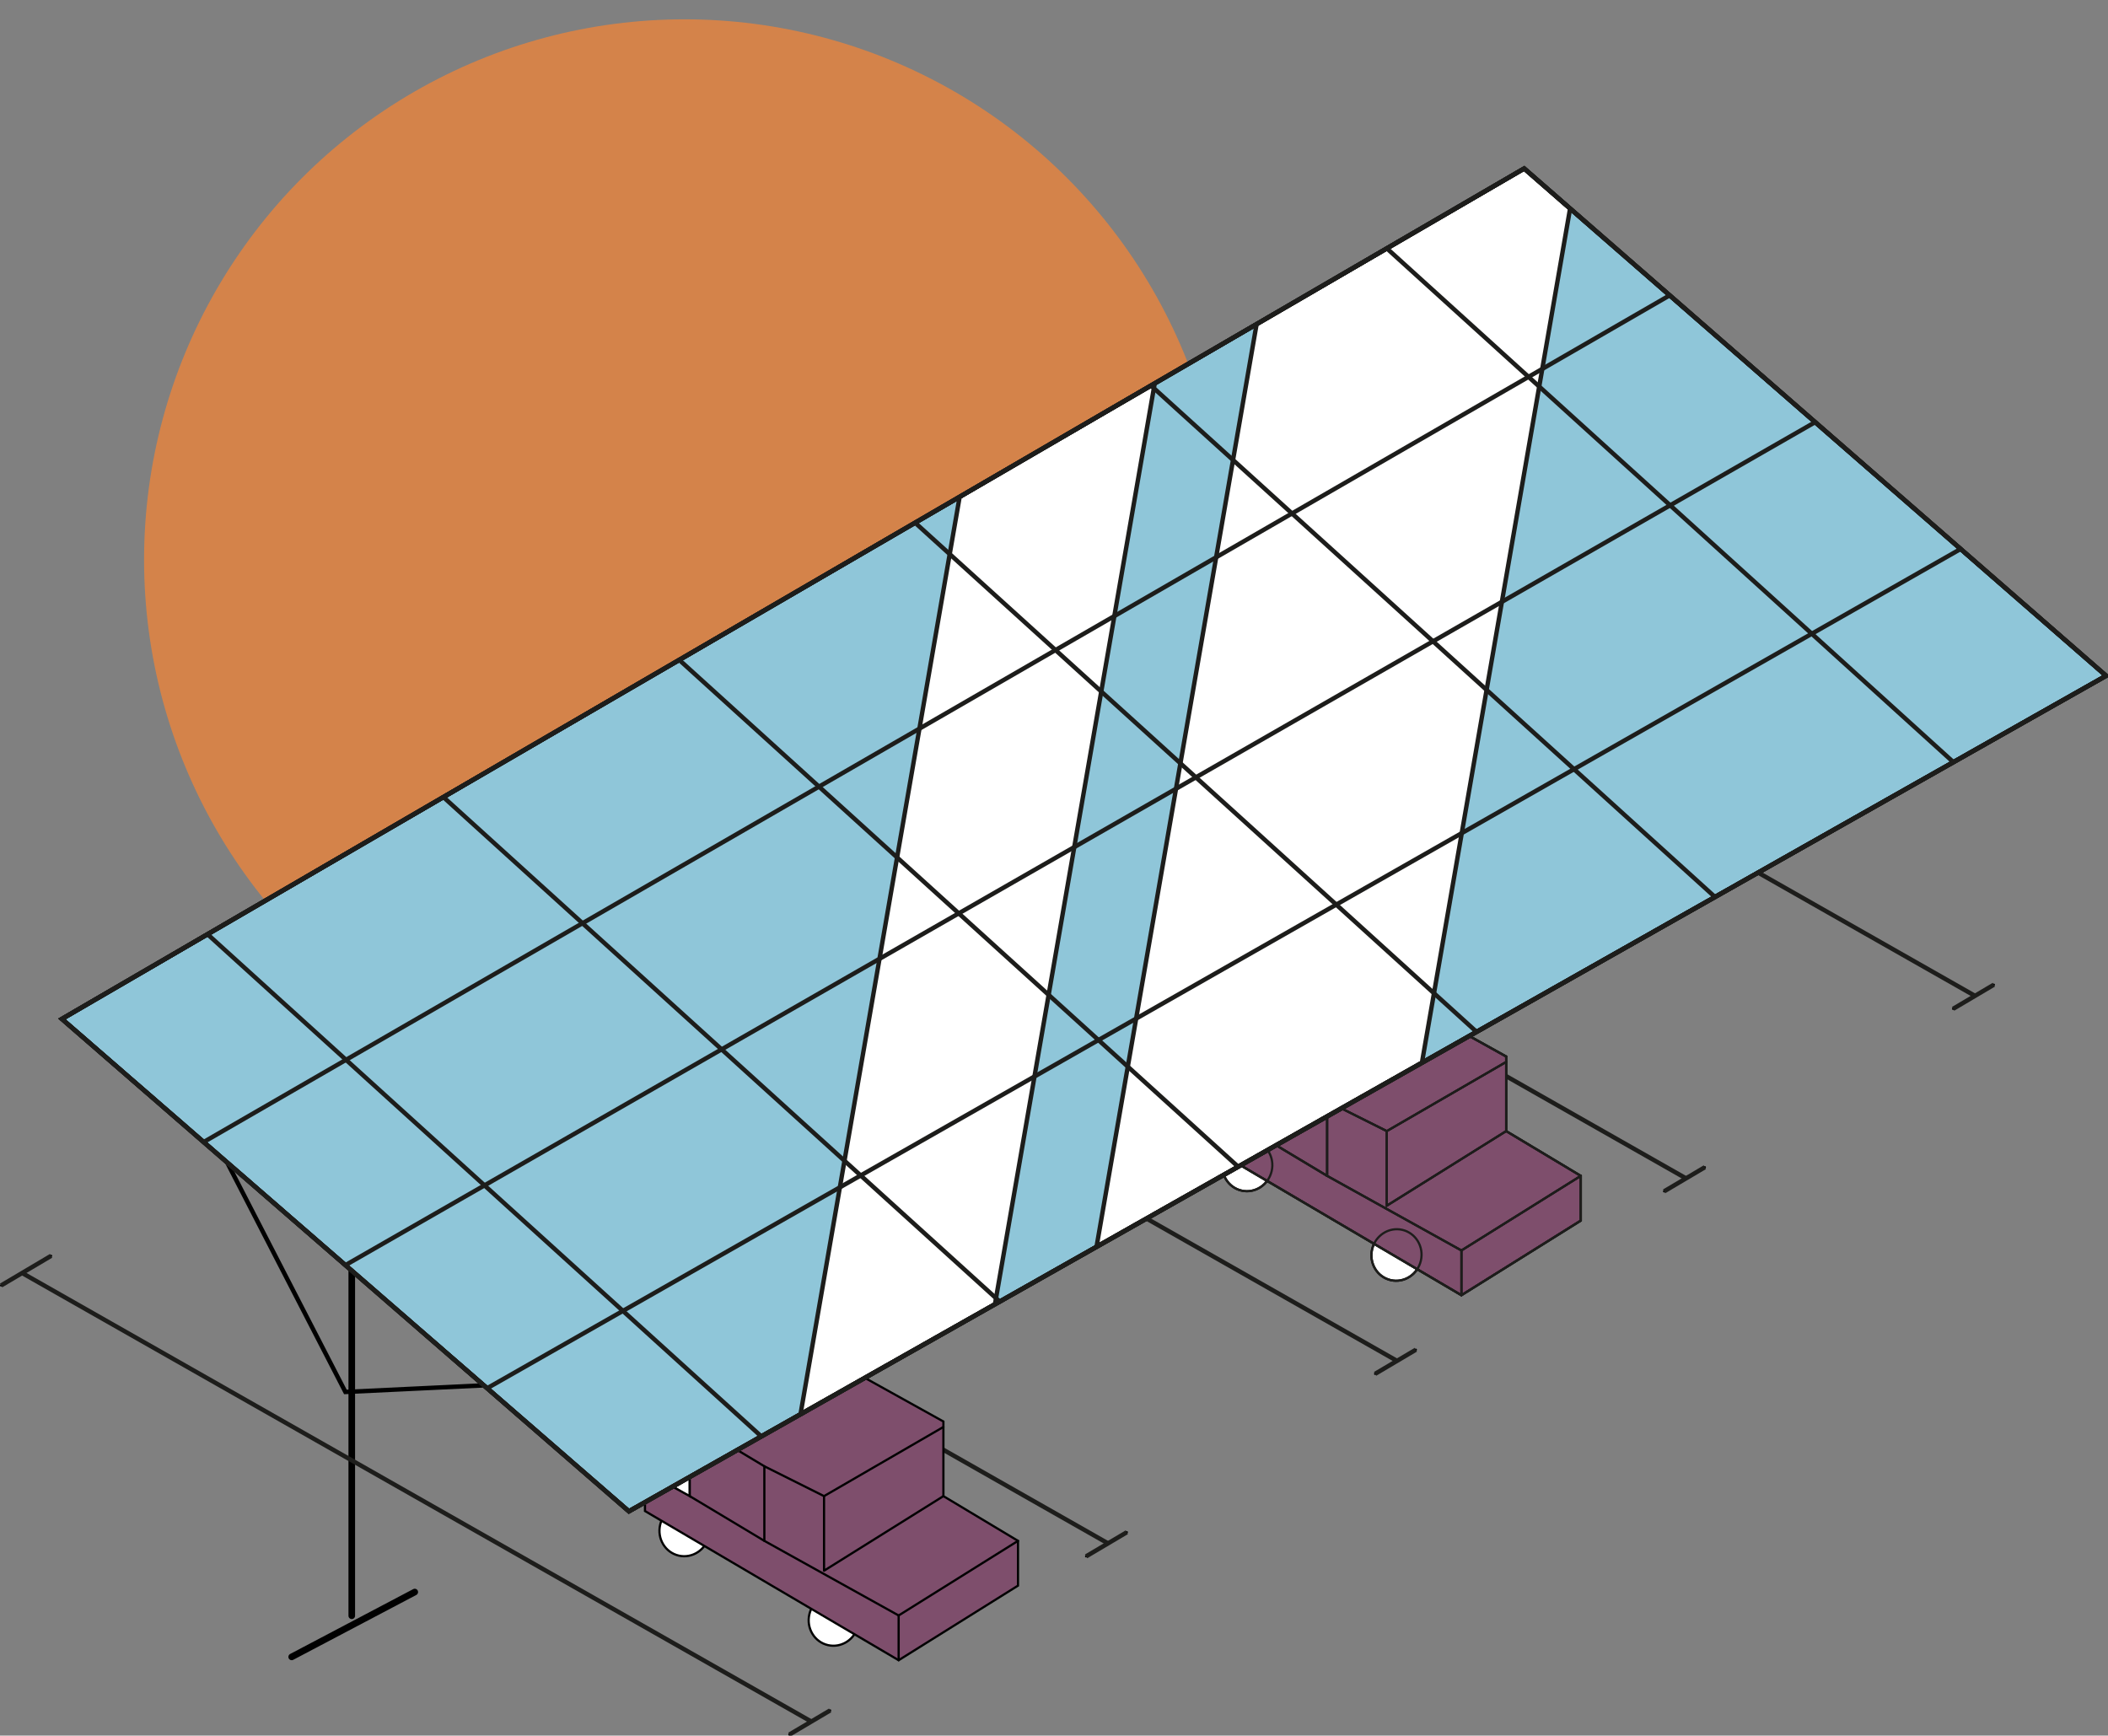 <?xml version="1.0" encoding="UTF-8"?> <svg xmlns="http://www.w3.org/2000/svg" xmlns:xlink="http://www.w3.org/1999/xlink" id="Calque_1" data-name="Calque 1" viewBox="0 0 956.77 787.83"><rect x="0" y="0" width="956.77" height="787.83" fill="#808080" stroke="none"/><defs><style> .cls-1, .cls-2 { stroke-width: 2px; } .cls-1, .cls-2, .cls-3, .cls-4, .cls-5, .cls-6, .cls-7 { fill: none; } .cls-1, .cls-7 { stroke: #1d1d1b; } .cls-2, .cls-3, .cls-5, .cls-8, .cls-6, .cls-9 { stroke: #000; } .cls-2, .cls-3, .cls-6, .cls-9 { stroke-miterlimit: 10; } .cls-2, .cls-5, .cls-8, .cls-6 { stroke-linecap: round; } .cls-10 { fill: #8fc6d9; } .cls-10, .cls-11, .cls-4, .cls-12, .cls-13 { stroke-width: 0px; } .cls-14 { clip-path: url(#clippath-2); } .cls-11 { fill: #d4834a; } .cls-15 { clip-path: url(#clippath); } .cls-5, .cls-8 { stroke-linejoin: round; } .cls-8, .cls-12 { fill: #fff; } .cls-6 { stroke-width: 3px; } .cls-13, .cls-9 { fill: #7e4e6c; } </style><clipPath id="clippath"><polygon class="cls-4" points="955.91 306.75 691.79 76.49 28.09 462.52 285.44 686.01 955.91 306.75"></polygon></clipPath><clipPath id="clippath-2"><polygon class="cls-4" points="955.91 306.75 691.79 76.49 28.09 462.52 285.44 686.01 955.91 306.75"></polygon></clipPath></defs><circle class="cls-11" cx="310.69" cy="254.07" r="245.3"></circle><g><g><line class="cls-6" x1="159.66" y1="567.49" x2="159.66" y2="733.42"></line><polyline class="cls-2" points="227.88 628.44 156.77 631.83 99.2 520.09"></polyline><line class="cls-6" x1="188.25" y1="722.65" x2="132.39" y2="752.09"></line></g><g><g><line class="cls-5" x1="376.79" y1="776.38" x2="358.29" y2="787.33"></line><line class="cls-5" x1="23.2" y1="570.04" x2=".5" y2="583.48"></line><line class="cls-5" x1="368.24" y1="781.44" x2="10.03" y2="577.83"></line></g><g><line class="cls-1" x1="376.79" y1="776.38" x2="358.29" y2="787.33"></line><line class="cls-1" x1="23.2" y1="570.04" x2=".5" y2="583.48"></line><line class="cls-1" x1="368.24" y1="781.44" x2="10.03" y2="577.83"></line></g></g><g><g><line class="cls-5" x1="511.45" y1="695.5" x2="492.95" y2="706.45"></line><line class="cls-5" x1="157.86" y1="489.17" x2="135.16" y2="502.6"></line><line class="cls-5" x1="502.9" y1="700.56" x2="144.69" y2="496.96"></line></g><g><line class="cls-1" x1="511.45" y1="695.5" x2="492.95" y2="706.45"></line><line class="cls-1" x1="157.86" y1="489.17" x2="135.16" y2="502.6"></line><line class="cls-1" x1="502.9" y1="700.56" x2="144.69" y2="496.96"></line></g></g><g><g><line class="cls-5" x1="642.62" y1="612.66" x2="624.12" y2="623.61"></line><line class="cls-5" x1="289.03" y1="406.32" x2="266.33" y2="419.76"></line><line class="cls-5" x1="634.07" y1="617.72" x2="275.86" y2="414.12"></line></g><g><line class="cls-1" x1="642.62" y1="612.66" x2="624.12" y2="623.61"></line><line class="cls-1" x1="289.03" y1="406.32" x2="266.33" y2="419.76"></line><line class="cls-1" x1="634.07" y1="617.72" x2="275.86" y2="414.12"></line></g></g><g><g><line class="cls-5" x1="773.79" y1="529.82" x2="755.29" y2="540.77"></line><line class="cls-5" x1="420.2" y1="323.48" x2="397.5" y2="336.91"></line><line class="cls-5" x1="765.24" y1="534.88" x2="407.03" y2="331.27"></line></g><g><line class="cls-1" x1="773.79" y1="529.82" x2="755.29" y2="540.77"></line><line class="cls-1" x1="420.2" y1="323.48" x2="397.5" y2="336.91"></line><line class="cls-1" x1="765.24" y1="534.88" x2="407.03" y2="331.27"></line></g></g><g><g><line class="cls-5" x1="904.96" y1="446.97" x2="886.46" y2="457.92"></line><line class="cls-5" x1="551.36" y1="240.64" x2="528.67" y2="254.07"></line><line class="cls-5" x1="896.41" y1="452.04" x2="538.2" y2="248.43"></line></g><g><line class="cls-1" x1="904.96" y1="446.97" x2="886.46" y2="457.92"></line><line class="cls-1" x1="551.36" y1="240.64" x2="528.67" y2="254.07"></line><line class="cls-1" x1="896.41" y1="452.04" x2="538.2" y2="248.43"></line></g></g><g><polyline class="cls-8" points="292.74 665.56 313.06 652.02 313.06 679.11"></polyline><ellipse class="cls-8" cx="378.42" cy="735.37" rx="11.71" ry="11.36" transform="translate(-423.02 939.47) rotate(-77.06)"></ellipse><ellipse class="cls-8" cx="310.69" cy="694.73" rx="11.71" ry="11.36" transform="translate(-435.97 841.93) rotate(-77.06)"></ellipse><polygon class="cls-9" points="407.87 753.6 462.05 719.74 462.05 699.42 428.19 679.11 428.19 645.24 367.24 611.38 313.06 645.24 313.06 679.11 292.74 667.89 292.74 685.88 407.87 753.6"></polygon><line class="cls-5" x1="407.87" y1="753.6" x2="407.87" y2="733.29"></line><polyline class="cls-5" points="462.05 699.42 407.87 733.29 346.92 699.42 346.92 682.49 346.92 665.56 374.01 679.11 428.19 647.72"></polyline><polyline class="cls-5" points="428.19 679.11 374.01 712.97 374.01 679.11"></polyline><line class="cls-5" x1="313.06" y1="645.24" x2="346.92" y2="665.56"></line><line class="cls-5" x1="346.92" y1="699.42" x2="313.06" y2="679.11"></line></g><g><g><polyline class="cls-8" points="548.17 499.88 568.49 486.33 568.49 513.42"></polyline><ellipse class="cls-8" cx="633.85" cy="569.68" rx="11.71" ry="11.36" transform="translate(-63.32 1059.84) rotate(-77.06)"></ellipse><ellipse class="cls-8" cx="566.13" cy="529.04" rx="11.71" ry="11.36" transform="translate(-76.27 962.3) rotate(-77.06)"></ellipse><g><polygon class="cls-13" points="663.3 587.92 717.48 554.05 717.48 533.74 683.62 513.42 683.62 479.56 622.67 445.7 568.49 479.56 568.49 513.42 548.17 502.2 548.17 520.19 663.3 587.92"></polygon><polygon class="cls-3" points="663.3 587.92 717.48 554.05 717.48 533.74 683.62 513.42 683.62 479.56 622.67 445.7 568.49 479.56 568.49 513.42 548.17 502.2 548.17 520.19 663.3 587.92"></polygon></g><line class="cls-5" x1="663.3" y1="587.92" x2="663.3" y2="567.6"></line><polyline class="cls-5" points="717.48 533.74 663.3 567.6 602.35 533.74 602.35 516.81 602.35 499.88 629.44 513.42 683.62 482.03"></polyline><polyline class="cls-5" points="683.62 513.42 629.44 547.28 629.44 513.42"></polyline><line class="cls-5" x1="568.49" y1="479.56" x2="602.35" y2="499.88"></line><line class="cls-5" x1="602.35" y1="533.74" x2="568.49" y2="513.42"></line></g><g><polyline class="cls-7" points="548.17 499.88 568.49 486.33 568.49 513.42"></polyline><ellipse class="cls-7" cx="633.85" cy="569.68" rx="11.71" ry="11.36" transform="translate(-63.32 1059.84) rotate(-77.06)"></ellipse><ellipse class="cls-7" cx="566.13" cy="529.04" rx="11.71" ry="11.36" transform="translate(-76.27 962.3) rotate(-77.06)"></ellipse><g><polygon class="cls-7" points="663.3 587.92 717.48 554.05 717.48 533.74 683.62 513.42 683.62 479.56 622.67 445.7 568.49 479.56 568.49 513.42 548.17 502.2 548.17 520.19 663.3 587.92"></polygon><polygon class="cls-7" points="663.3 587.92 717.48 554.05 717.48 533.74 683.62 513.42 683.62 479.56 622.67 445.7 568.49 479.56 568.49 513.42 548.17 502.2 548.17 520.19 663.3 587.92"></polygon></g><line class="cls-7" x1="663.3" y1="587.92" x2="663.3" y2="567.6"></line><polyline class="cls-7" points="717.48 533.74 663.3 567.6 602.35 533.74 602.35 516.81 602.35 499.88 629.44 513.42 683.62 482.03"></polyline><polyline class="cls-7" points="683.62 513.42 629.44 547.28 629.44 513.42"></polyline><line class="cls-7" x1="568.49" y1="479.56" x2="602.35" y2="499.88"></line><line class="cls-7" x1="602.35" y1="533.74" x2="568.49" y2="513.42"></line></g></g><g><g><polygon class="cls-10" points="955.91 306.75 691.79 76.49 28.09 462.52 285.44 686.01 955.91 306.75"></polygon><g class="cls-15"><g><rect class="cls-12" x="238.02" y="304.15" width="720.67" height="131.23" transform="translate(131.74 896.1) rotate(-80.16)"></rect><rect class="cls-12" x="91.43" y="322.52" width="720.67" height="78.43" transform="translate(18.12 745.01) rotate(-80.16)"></rect></g></g><g><line class="cls-5" x1="285.44" y1="686.01" x2="955.91" y2="306.75"></line><line class="cls-5" x1="889.88" y1="249.19" x2="221.1" y2="630.14"></line><line class="cls-5" x1="823.85" y1="191.62" x2="156.77" y2="574.27"></line><line class="cls-5" x1="757.82" y1="134.06" x2="92.43" y2="518.39"></line><line class="cls-5" x1="691.79" y1="76.49" x2="28.09" y2="462.52"></line></g><g><line class="cls-5" x1="886.61" y1="345.96" x2="629.45" y2="112.75"></line><line class="cls-5" x1="778.4" y1="407.17" x2="522.44" y2="175.06"></line><line class="cls-5" x1="670.18" y1="468.38" x2="415.44" y2="237.36"></line><line class="cls-5" x1="561.97" y1="529.59" x2="308.43" y2="299.67"></line><line class="cls-5" x1="453.76" y1="590.8" x2="201.43" y2="361.98"></line><line class="cls-5" x1="345.55" y1="652.01" x2="94.43" y2="424.28"></line></g><polygon class="cls-3" points="955.91 306.75 691.79 76.49 28.09 462.52 285.44 686.01 955.91 306.75"></polygon></g><g><g><polygon class="cls-1" points="955.91 306.75 691.79 76.49 28.09 462.52 285.44 686.01 955.91 306.75"></polygon><polygon class="cls-1" points="955.91 306.75 691.79 76.49 28.09 462.52 285.44 686.01 955.91 306.75"></polygon></g><g class="cls-14"><g><rect class="cls-1" x="238.02" y="304.15" width="720.67" height="131.23" transform="translate(131.74 896.1) rotate(-80.16)"></rect><rect class="cls-1" x="91.43" y="322.52" width="720.67" height="78.43" transform="translate(18.12 745.01) rotate(-80.16)"></rect></g></g><g><line class="cls-1" x1="285.44" y1="686.01" x2="955.91" y2="306.75"></line><line class="cls-1" x1="889.88" y1="249.19" x2="221.1" y2="630.14"></line><line class="cls-1" x1="823.85" y1="191.62" x2="156.77" y2="574.27"></line><line class="cls-1" x1="757.82" y1="134.06" x2="92.43" y2="518.39"></line><line class="cls-1" x1="691.79" y1="76.49" x2="28.09" y2="462.52"></line></g><g><line class="cls-1" x1="886.61" y1="345.96" x2="629.45" y2="112.75"></line><line class="cls-1" x1="778.4" y1="407.17" x2="522.44" y2="175.06"></line><line class="cls-1" x1="670.18" y1="468.38" x2="415.44" y2="237.36"></line><line class="cls-1" x1="561.97" y1="529.59" x2="308.43" y2="299.67"></line><line class="cls-1" x1="453.76" y1="590.8" x2="201.43" y2="361.98"></line><line class="cls-1" x1="345.55" y1="652.01" x2="94.43" y2="424.28"></line></g><g><polygon class="cls-1" points="955.91 306.75 691.79 76.49 28.09 462.52 285.44 686.01 955.91 306.75"></polygon><polygon class="cls-1" points="955.91 306.75 691.79 76.49 28.09 462.52 285.44 686.01 955.91 306.75"></polygon></g></g></g></g></svg> 